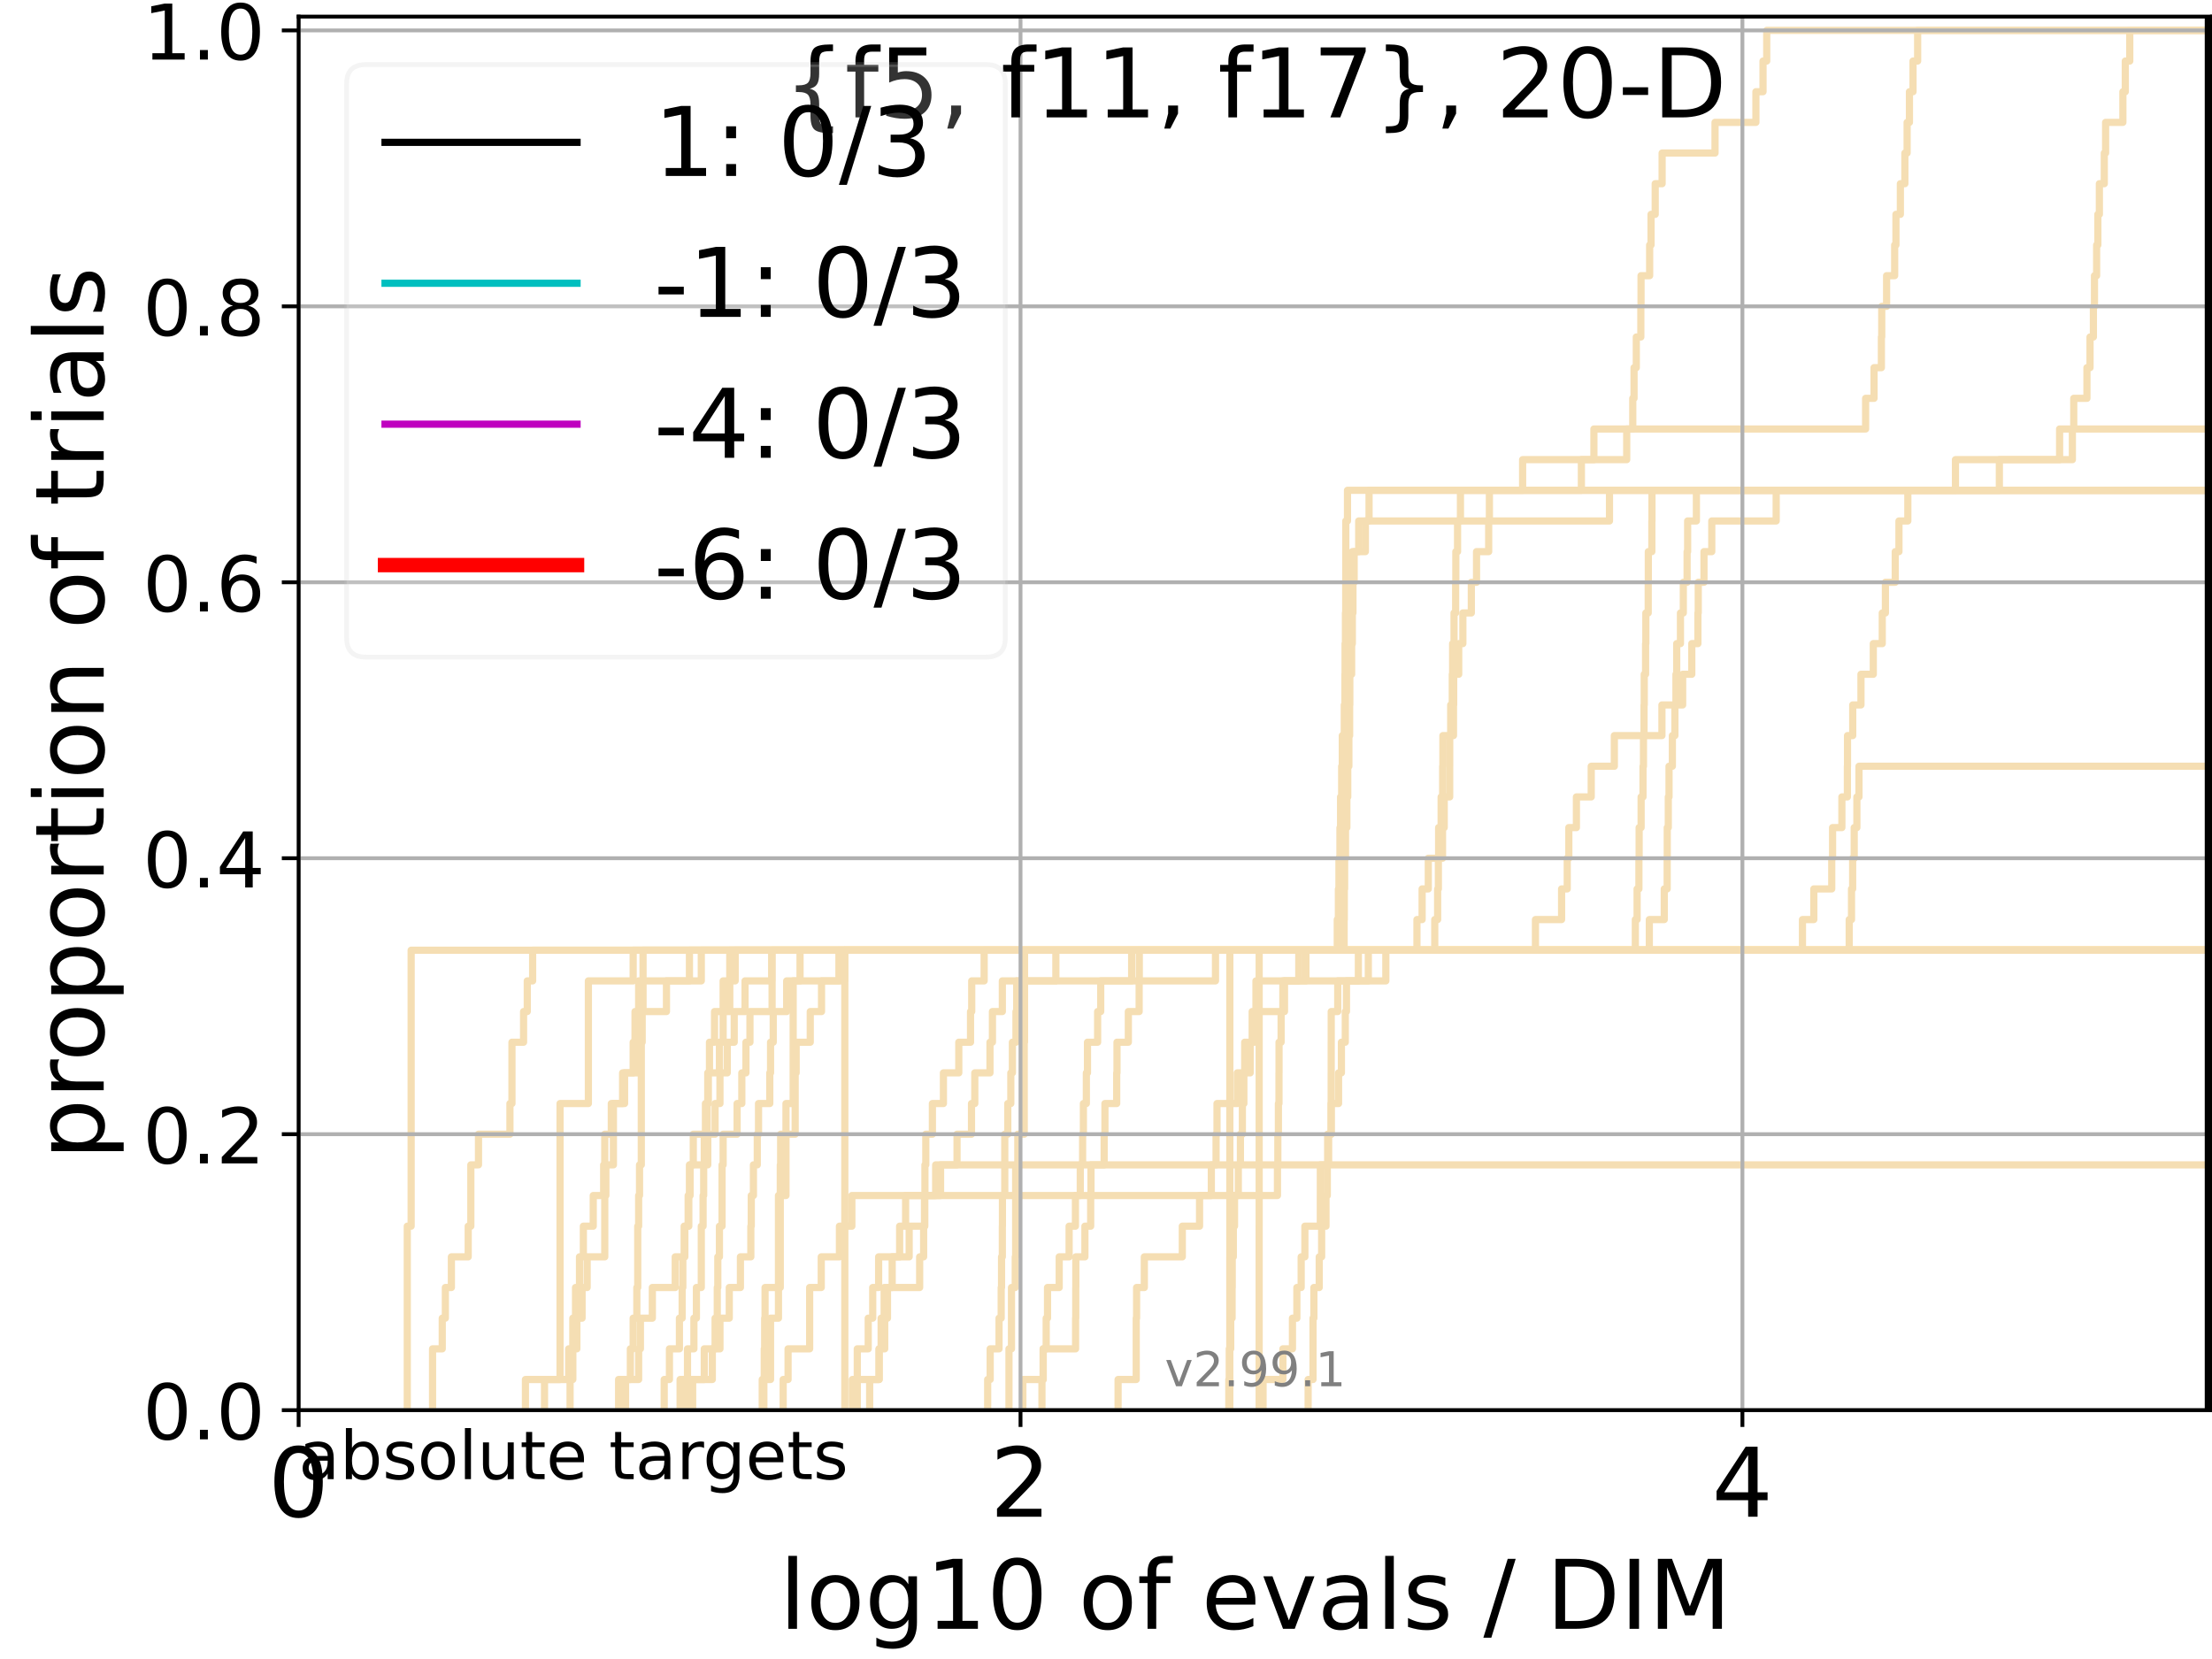 <?xml version="1.0" encoding="utf-8" standalone="no"?>
<!DOCTYPE svg PUBLIC "-//W3C//DTD SVG 1.1//EN"
  "http://www.w3.org/Graphics/SVG/1.1/DTD/svg11.dtd">
<!-- Created with matplotlib (https://matplotlib.org/) -->
<svg height="345.6pt" version="1.1" viewBox="0 0 460.8 345.6" width="460.8pt" xmlns="http://www.w3.org/2000/svg" xmlns:xlink="http://www.w3.org/1999/xlink">
 <defs>
  <style type="text/css">*{stroke-linecap:butt;stroke-linejoin:round;}</style>
 </defs>
 <g id="figure_1">
  <g id="patch_1">
   <path d="M 0 345.6 
L 460.8 345.6 
L 460.8 0 
L 0 0 
z
" style="fill:#ffffff;"/>
  </g>
  <g id="axes_1">
   <g id="patch_2">
    <path d="M 62.208 293.76 
L 460.8 293.76 
L 460.8 3.456 
L 62.208 3.456 
z
" style="fill:#ffffff;"/>
   </g>
   <g id="line2d_1">
    <path clip-path="url(#pbd476c2fe4)" d="M 158.787 293.76 
L 158.787 287.373 
L 160.521 287.373 
L 160.521 280.985 
L 160.521 280.985 
L 160.521 274.598 
L 162.168 274.598 
L 162.168 268.211 
L 162.168 268.211 
L 162.168 261.823 
L 162.168 261.823 
L 162.168 255.436 
L 162.168 255.436 
L 162.168 249.049 
L 163.736 249.049 
L 163.736 242.661 
L 163.736 242.661 
L 163.736 236.274 
L 163.736 236.274 
L 163.736 229.887 
L 165.232 229.887 
L 165.232 223.499 
L 165.232 223.499 
L 165.232 217.112 
L 165.232 217.112 
L 165.232 210.725 
L 165.232 210.725 
L 165.232 204.337 
L 166.662 204.337 
L 166.662 197.95 
L 166.662 197.95 
L 166.662 197.95 
L 460.8 197.95 
" style="fill:none;stroke:#f5deb3;stroke-linecap:square;stroke-width:1.5;"/>
   </g>
   <g id="line2d_2">
    <path clip-path="url(#pbd476c2fe4)" d="M 262.305 293.76 
L 262.305 274.598 
L 262.305 274.598 
L 262.305 255.436 
L 262.309 255.436 
L 262.309 236.274 
L 262.309 236.274 
L 262.309 217.112 
L 262.309 217.112 
L 262.309 197.95 
L 262.309 197.95 
L 262.309 197.95 
L 460.8 197.95 
" style="fill:none;stroke:#f5deb3;stroke-linecap:square;stroke-width:1.5;"/>
   </g>
   <g id="line2d_3">
    <path clip-path="url(#pbd476c2fe4)" d="M 142.943 293.76 
L 142.943 287.373 
L 143.218 287.373 
L 143.218 280.985 
L 144.556 280.985 
L 144.556 274.598 
L 145.076 274.598 
L 145.076 268.211 
L 146.093 268.211 
L 146.093 261.823 
L 146.093 261.823 
L 146.093 255.436 
L 146.466 255.436 
L 146.466 249.049 
L 146.59 249.049 
L 146.59 242.661 
L 146.713 242.661 
L 146.713 236.274 
L 147.321 236.274 
L 147.321 229.887 
L 147.441 229.887 
L 147.441 223.499 
L 147.799 223.499 
L 147.799 217.112 
L 148.851 217.112 
L 148.851 210.725 
L 150.641 210.725 
L 150.641 204.337 
L 152.026 204.337 
L 152.026 197.95 
L 152.026 197.95 
L 152.026 197.95 
L 460.8 197.95 
" style="fill:none;stroke:#f5deb3;stroke-linecap:square;stroke-width:1.5;"/>
   </g>
   <g id="line2d_4">
    <path clip-path="url(#pbd476c2fe4)" d="M 118.756 293.76 
L 118.756 287.373 
L 119.329 287.373 
L 119.329 280.985 
L 120.17 280.985 
L 120.17 274.598 
L 121.259 274.598 
L 121.259 268.211 
L 122.312 268.211 
L 122.312 261.823 
L 125.985 261.823 
L 125.985 255.436 
L 125.985 255.436 
L 125.985 249.049 
L 126.216 249.049 
L 126.216 242.661 
L 127.787 242.661 
L 127.787 236.274 
L 127.787 236.274 
L 127.787 229.887 
L 129.702 229.887 
L 129.702 223.499 
L 131.9 223.499 
L 131.9 217.112 
L 132.284 217.112 
L 132.284 210.725 
L 133.04 210.725 
L 133.04 204.337 
L 146.093 204.337 
L 146.093 197.95 
L 298.886 197.95 
L 298.886 191.563 
L 299.487 191.563 
L 299.487 185.175 
L 299.641 185.175 
L 299.641 178.788 
L 300.505 178.788 
L 300.505 172.401 
L 300.858 172.401 
L 300.858 166.013 
L 301.998 166.013 
L 301.998 159.626 
L 302.004 159.626 
L 302.004 153.239 
L 302.206 153.239 
L 302.206 146.851 
L 302.535 146.851 
L 302.535 140.464 
L 302.607 140.464 
L 302.607 134.077 
L 302.903 134.077 
L 302.903 127.69 
L 303.239 127.69 
L 303.239 121.302 
L 303.276 121.302 
L 303.276 114.915 
L 303.636 114.915 
L 303.636 108.528 
L 304.238 108.528 
L 304.238 102.14 
L 304.238 102.14 
L 304.238 102.14 
L 460.8 102.14 
" style="fill:none;stroke:#f5deb3;stroke-linecap:square;stroke-width:1.5;"/>
   </g>
   <g id="line2d_5">
    <path clip-path="url(#pbd476c2fe4)" d="M 255.985 293.76 
L 255.985 287.373 
L 256.084 287.373 
L 256.084 280.985 
L 256.38 280.985 
L 256.38 274.598 
L 256.669 274.598 
L 256.669 268.211 
L 256.695 268.211 
L 256.695 261.823 
L 256.926 261.823 
L 256.926 255.436 
L 257.173 255.436 
L 257.173 249.049 
L 257.96 249.049 
L 257.96 242.661 
L 258.401 242.661 
L 258.401 236.274 
L 258.808 236.274 
L 258.808 229.887 
L 259.12 229.887 
L 259.12 223.499 
L 260.432 223.499 
L 260.432 217.112 
L 260.852 217.112 
L 260.852 210.725 
L 261.64 210.725 
L 261.64 204.337 
L 272.05 204.337 
L 272.05 197.95 
L 272.05 197.95 
L 272.05 197.95 
L 460.8 197.95 
" style="fill:none;stroke:#f5deb3;stroke-linecap:square;stroke-width:1.5;"/>
   </g>
   <g id="line2d_6"/>
   <g id="line2d_7">
    <path clip-path="url(#pbd476c2fe4)" d="M 141.679 293.76 
L 141.679 287.373 
L 148.388 287.373 
L 148.388 280.985 
L 148.966 280.985 
L 148.966 274.598 
L 149.421 274.598 
L 149.421 268.211 
L 149.534 268.211 
L 149.534 261.823 
L 149.87 261.823 
L 149.87 255.436 
L 150.422 255.436 
L 150.422 249.049 
L 150.422 249.049 
L 150.422 242.661 
L 150.641 242.661 
L 150.641 236.274 
L 153.555 236.274 
L 153.555 229.887 
L 154.535 229.887 
L 154.535 223.499 
L 155.394 223.499 
L 155.394 217.112 
L 156.23 217.112 
L 156.23 210.725 
L 160.841 210.725 
L 160.841 204.337 
L 160.841 204.337 
L 160.841 197.95 
L 280.006 197.95 
L 280.006 191.563 
L 280.043 191.563 
L 280.043 185.175 
L 280.109 185.175 
L 280.109 178.788 
L 280.291 178.788 
L 280.291 172.401 
L 280.579 172.401 
L 280.579 166.013 
L 280.762 166.013 
L 280.762 159.626 
L 280.998 159.626 
L 280.998 153.239 
L 281.156 153.239 
L 281.156 146.851 
L 281.192 146.851 
L 281.192 140.464 
L 281.573 140.464 
L 281.573 134.077 
L 281.605 134.077 
L 281.605 127.69 
L 281.648 127.69 
L 281.648 121.302 
L 281.711 121.302 
L 281.711 114.915 
L 283.043 114.915 
L 283.043 108.528 
L 335.285 108.528 
L 335.285 102.14 
L 335.285 102.14 
L 335.285 102.14 
L 460.8 102.14 
" style="fill:none;stroke:#f5deb3;stroke-linecap:square;stroke-width:1.5;"/>
   </g>
   <g id="line2d_8">
    <path clip-path="url(#pbd476c2fe4)" d="M 272.509 293.76 
L 272.509 287.373 
L 273.525 287.373 
L 273.525 280.985 
L 273.528 280.985 
L 273.528 274.598 
L 273.707 274.598 
L 273.707 268.211 
L 274.821 268.211 
L 274.821 261.823 
L 275.322 261.823 
L 275.322 255.436 
L 276.23 255.436 
L 276.23 249.049 
L 276.503 249.049 
L 276.503 242.661 
L 276.779 242.661 
L 276.779 236.274 
L 277.308 236.274 
L 277.308 229.887 
L 278.846 229.887 
L 278.846 223.499 
L 279.44 223.499 
L 279.44 217.112 
L 280.249 217.112 
L 280.249 210.725 
L 280.493 210.725 
L 280.493 204.337 
L 282.973 204.337 
L 282.973 197.95 
L 282.973 197.95 
L 282.973 197.95 
L 460.8 197.95 
" style="fill:none;stroke:#f5deb3;stroke-linecap:square;stroke-width:1.5;"/>
   </g>
   <g id="line2d_9">
    <path clip-path="url(#pbd476c2fe4)" d="M 138.365 293.76 
L 138.365 287.373 
L 139.457 287.373 
L 139.457 280.985 
L 141.535 280.985 
L 141.535 274.598 
L 142.106 274.598 
L 142.106 268.211 
L 142.247 268.211 
L 142.247 261.823 
L 142.666 261.823 
L 142.666 255.436 
L 143.49 255.436 
L 143.49 249.049 
L 143.625 249.049 
L 143.625 242.661 
L 144.425 242.661 
L 144.425 236.274 
L 146.957 236.274 
L 146.957 229.887 
L 147.561 229.887 
L 147.561 223.499 
L 149.87 223.499 
L 149.87 217.112 
L 150.641 217.112 
L 150.641 210.725 
L 152.026 210.725 
L 152.026 204.337 
L 153.154 204.337 
L 153.154 197.95 
L 278.577 197.95 
L 278.577 191.563 
L 278.857 191.563 
L 278.857 185.175 
L 279.004 185.175 
L 279.004 178.788 
L 279.154 178.788 
L 279.154 172.401 
L 279.448 172.401 
L 279.448 166.013 
L 279.62 166.013 
L 279.62 159.626 
L 279.927 159.626 
L 279.927 153.239 
L 280.041 153.239 
L 280.041 146.851 
L 280.173 146.851 
L 280.173 140.464 
L 280.2 140.464 
L 280.2 134.077 
L 280.28 134.077 
L 280.28 127.69 
L 280.338 127.69 
L 280.338 121.302 
L 280.346 121.302 
L 280.346 114.915 
L 280.352 114.915 
L 280.352 108.528 
L 280.707 108.528 
L 280.707 102.14 
L 317.189 102.14 
L 317.189 95.753 
L 338.874 95.753 
L 338.874 89.366 
L 340.134 89.366 
L 340.134 82.978 
L 340.402 82.978 
L 340.402 76.591 
L 340.873 76.591 
L 340.873 70.204 
L 341.817 70.204 
L 341.817 63.816 
L 341.857 63.816 
L 341.857 57.429 
L 343.652 57.429 
L 343.652 51.042 
L 343.944 51.042 
L 343.944 44.654 
L 344.811 44.654 
L 344.811 38.267 
L 346.251 38.267 
L 346.251 31.88 
L 357.272 31.88 
L 357.272 25.492 
L 365.787 25.492 
L 365.787 19.105 
L 367.269 19.105 
L 367.269 12.718 
L 368.041 12.718 
L 368.041 6.33 
L 368.041 6.33 
L 368.041 6.33 
L 460.8 6.33 
" style="fill:none;stroke:#f5deb3;stroke-linecap:square;stroke-width:1.5;"/>
   </g>
   <g id="line2d_10">
    <path clip-path="url(#pbd476c2fe4)" d="M 163.148 293.76 
L 163.148 287.373 
L 164.17 287.373 
L 164.17 280.985 
L 168.666 280.985 
L 168.666 274.598 
L 168.666 274.598 
L 168.666 268.211 
L 171.081 268.211 
L 171.081 261.823 
L 174.869 261.823 
L 174.869 255.436 
L 177.459 255.436 
L 177.459 249.049 
L 266.118 249.049 
L 266.118 242.661 
L 266.197 242.661 
L 266.197 236.274 
L 266.314 236.274 
L 266.314 229.887 
L 266.436 229.887 
L 266.436 223.499 
L 266.446 223.499 
L 266.446 217.112 
L 266.879 217.112 
L 266.879 210.725 
L 267.242 210.725 
L 267.242 204.337 
L 288.696 204.337 
L 288.696 197.95 
L 288.696 197.95 
L 288.696 197.95 
L 460.8 197.95 
" style="fill:none;stroke:#f5deb3;stroke-linecap:square;stroke-width:1.5;"/>
   </g>
   <g id="line2d_11">
    <path clip-path="url(#pbd476c2fe4)" d="M 113.432 293.76 
L 113.432 287.373 
L 118.466 287.373 
L 118.466 280.985 
L 119.329 280.985 
L 119.329 274.598 
L 119.892 274.598 
L 119.892 268.211 
L 120.719 268.211 
L 120.719 261.823 
L 121.525 261.823 
L 121.525 255.436 
L 123.583 255.436 
L 123.583 249.049 
L 125.753 249.049 
L 125.753 242.661 
L 125.985 242.661 
L 125.985 236.274 
L 127.346 236.274 
L 127.346 229.887 
L 130.113 229.887 
L 130.113 223.499 
L 133.04 223.499 
L 133.04 217.112 
L 133.226 217.112 
L 133.226 210.725 
L 138.837 210.725 
L 138.837 204.337 
L 143.625 204.337 
L 143.625 197.95 
L 461.8 197.95 
" style="fill:none;stroke:#f5deb3;stroke-linecap:square;stroke-width:1.5;"/>
   </g>
   <g id="line2d_12">
    <path clip-path="url(#pbd476c2fe4)" d="M 109.458 293.76 
L 109.458 287.373 
L 116.668 287.373 
L 116.668 280.985 
L 116.668 280.985 
L 116.668 274.598 
L 116.668 274.598 
L 116.668 268.211 
L 116.668 268.211 
L 116.668 261.823 
L 116.668 261.823 
L 116.668 255.436 
L 116.668 255.436 
L 116.668 249.049 
L 116.668 249.049 
L 116.668 242.661 
L 116.668 242.661 
L 116.668 236.274 
L 116.668 236.274 
L 116.668 229.887 
L 122.57 229.887 
L 122.57 223.499 
L 122.57 223.499 
L 122.57 217.112 
L 122.57 217.112 
L 122.57 210.725 
L 122.57 210.725 
L 122.57 204.337 
L 131.9 204.337 
L 131.9 197.95 
L 131.9 197.95 
L 131.9 197.95 
L 460.8 197.95 
" style="fill:none;stroke:#f5deb3;stroke-linecap:square;stroke-width:1.5;"/>
   </g>
   <g id="line2d_13">
    <path clip-path="url(#pbd476c2fe4)" d="M 210.187 293.76 
L 210.187 287.373 
L 210.187 287.373 
L 210.187 280.985 
L 210.71 280.985 
L 210.71 274.598 
L 210.71 274.598 
L 210.71 268.211 
L 211.496 268.211 
L 211.496 261.823 
L 211.581 261.823 
L 211.581 255.436 
L 211.581 255.436 
L 211.581 249.049 
L 211.581 249.049 
L 211.581 242.661 
L 212.032 242.661 
L 212.032 236.274 
L 213.367 236.274 
L 213.367 229.887 
L 213.367 229.887 
L 213.367 223.499 
L 213.367 223.499 
L 213.367 217.112 
L 213.43 217.112 
L 213.43 210.725 
L 213.43 210.725 
L 213.43 204.337 
L 213.43 204.337 
L 213.43 197.95 
L 213.43 197.95 
L 213.43 197.95 
L 460.8 197.95 
" style="fill:none;stroke:#f5deb3;stroke-linecap:square;stroke-width:1.5;"/>
   </g>
   <g id="line2d_14">
    <path clip-path="url(#pbd476c2fe4)" d="M 130.317 293.76 
L 130.317 287.373 
L 131.315 287.373 
L 131.315 280.985 
L 131.9 280.985 
L 131.9 274.598 
L 132.664 274.598 
L 132.664 268.211 
L 132.852 268.211 
L 132.852 261.823 
L 132.852 261.823 
L 132.852 255.436 
L 133.04 255.436 
L 133.04 249.049 
L 133.226 249.049 
L 133.226 242.661 
L 133.595 242.661 
L 133.595 236.274 
L 133.595 236.274 
L 133.595 229.887 
L 133.595 229.887 
L 133.595 223.499 
L 133.595 223.499 
L 133.595 217.112 
L 133.778 217.112 
L 133.778 210.725 
L 133.959 210.725 
L 133.959 204.337 
L 133.959 204.337 
L 133.959 197.95 
L 133.959 197.95 
L 133.959 197.95 
L 460.8 197.95 
" style="fill:none;stroke:#f5deb3;stroke-linecap:square;stroke-width:1.5;"/>
   </g>
   <g id="line2d_15"/>
   <g id="line2d_16">
    <path clip-path="url(#pbd476c2fe4)" d="M 217.057 293.76 
L 217.057 287.373 
L 217.326 287.373 
L 217.326 280.985 
L 217.942 280.985 
L 217.942 274.598 
L 218.218 274.598 
L 218.218 268.211 
L 220.653 268.211 
L 220.653 261.823 
L 222.717 261.823 
L 222.717 255.436 
L 224.032 255.436 
L 224.032 249.049 
L 225.04 249.049 
L 225.04 242.661 
L 225.527 242.661 
L 225.527 236.274 
L 225.691 236.274 
L 225.691 229.887 
L 226.308 229.887 
L 226.308 223.499 
L 226.543 223.499 
L 226.543 217.112 
L 228.657 217.112 
L 228.657 210.725 
L 229.3 210.725 
L 229.3 204.337 
L 235.746 204.337 
L 235.746 197.95 
L 461.8 197.95 
" style="fill:none;stroke:#f5deb3;stroke-linecap:square;stroke-width:1.5;"/>
   </g>
   <g id="line2d_17">
    <path clip-path="url(#pbd476c2fe4)" d="M 232.919 293.76 
L 232.919 287.373 
L 236.696 287.373 
L 236.696 280.985 
L 236.696 280.985 
L 236.696 274.598 
L 236.774 274.598 
L 236.774 268.211 
L 238.384 268.211 
L 238.384 261.823 
L 246.296 261.823 
L 246.296 255.436 
L 249.89 255.436 
L 249.89 249.049 
L 252.343 249.049 
L 252.343 242.661 
L 253.329 242.661 
L 253.329 236.274 
L 253.525 236.274 
L 253.525 229.887 
L 257.752 229.887 
L 257.752 223.499 
L 259.296 223.499 
L 259.296 217.112 
L 261.34 217.112 
L 261.34 210.725 
L 267.584 210.725 
L 267.584 204.337 
L 270.562 204.337 
L 270.562 197.95 
L 375.484 197.95 
L 375.484 191.563 
L 377.852 191.563 
L 377.852 185.175 
L 381.586 185.175 
L 381.586 178.788 
L 381.759 178.788 
L 381.759 172.401 
L 383.698 172.401 
L 383.698 166.013 
L 384.844 166.013 
L 384.844 159.626 
L 384.872 159.626 
L 384.872 153.239 
L 385.957 153.239 
L 385.957 146.851 
L 387.674 146.851 
L 387.674 140.464 
L 390.243 140.464 
L 390.243 134.077 
L 392.109 134.077 
L 392.109 127.69 
L 392.766 127.69 
L 392.766 121.302 
L 394.813 121.302 
L 394.813 114.915 
L 395.588 114.915 
L 395.588 108.528 
L 397.436 108.528 
L 397.436 102.14 
L 397.436 102.14 
L 397.436 102.14 
L 460.8 102.14 
" style="fill:none;stroke:#f5deb3;stroke-linecap:square;stroke-width:1.5;"/>
   </g>
   <g id="line2d_18">
    <path clip-path="url(#pbd476c2fe4)" d="M 90.109 293.76 
L 90.109 287.373 
L 90.109 287.373 
L 90.109 280.985 
L 92.13 280.985 
L 92.13 274.598 
L 92.777 274.598 
L 92.777 268.211 
L 94.033 268.211 
L 94.033 261.823 
L 97.535 261.823 
L 97.535 255.436 
L 98.084 255.436 
L 98.084 249.049 
L 98.084 249.049 
L 98.084 242.661 
L 99.677 242.661 
L 99.677 236.274 
L 106.23 236.274 
L 106.23 229.887 
L 106.651 229.887 
L 106.651 223.499 
L 106.651 223.499 
L 106.651 217.112 
L 109.071 217.112 
L 109.071 210.725 
L 109.84 210.725 
L 109.84 204.337 
L 110.96 204.337 
L 110.96 197.95 
L 340.67 197.95 
L 340.67 191.563 
L 341.038 191.563 
L 341.038 185.175 
L 341.416 185.175 
L 341.416 178.788 
L 341.462 178.788 
L 341.462 172.401 
L 341.876 172.401 
L 341.876 166.013 
L 342.267 166.013 
L 342.267 159.626 
L 342.367 159.626 
L 342.367 153.239 
L 342.483 153.239 
L 342.483 146.851 
L 342.525 146.851 
L 342.525 140.464 
L 342.806 140.464 
L 342.806 134.077 
L 342.86 134.077 
L 342.86 127.69 
L 343.353 127.69 
L 343.353 121.302 
L 343.375 121.302 
L 343.375 114.915 
L 344.111 114.915 
L 344.111 108.528 
L 344.136 108.528 
L 344.136 102.14 
L 344.136 102.14 
L 344.136 102.14 
L 460.8 102.14 
" style="fill:none;stroke:#f5deb3;stroke-linecap:square;stroke-width:1.5;"/>
   </g>
   <g id="line2d_19">
    <path clip-path="url(#pbd476c2fe4)" d="M 263.118 293.76 
L 263.118 287.373 
L 267.249 287.373 
L 267.249 280.985 
L 269.241 280.985 
L 269.241 274.598 
L 270.162 274.598 
L 270.162 268.211 
L 271.059 268.211 
L 271.059 261.823 
L 271.83 261.823 
L 271.83 255.436 
L 275.048 255.436 
L 275.048 249.049 
L 275.053 249.049 
L 275.053 242.661 
L 276.577 242.661 
L 276.577 236.274 
L 277.294 236.274 
L 277.294 229.887 
L 277.31 229.887 
L 277.31 223.499 
L 277.314 223.499 
L 277.314 217.112 
L 277.319 217.112 
L 277.319 210.725 
L 278.676 210.725 
L 278.676 204.337 
L 285.047 204.337 
L 285.047 197.95 
L 285.047 197.95 
L 285.047 197.95 
L 460.8 197.95 
" style="fill:none;stroke:#f5deb3;stroke-linecap:square;stroke-width:1.5;"/>
   </g>
   <g id="line2d_20">
    <path clip-path="url(#pbd476c2fe4)" d="M 128.865 293.76 
L 128.865 287.373 
L 133.04 287.373 
L 133.04 280.985 
L 133.411 280.985 
L 133.411 274.598 
L 135.896 274.598 
L 135.896 268.211 
L 140.661 268.211 
L 140.661 261.823 
L 142.527 261.823 
L 142.527 255.436 
L 143.354 255.436 
L 143.354 249.049 
L 143.76 249.049 
L 143.76 242.661 
L 147.441 242.661 
L 147.441 236.274 
L 148.966 236.274 
L 148.966 229.887 
L 149.981 229.887 
L 149.981 223.499 
L 151.5 223.499 
L 151.5 217.112 
L 152.952 217.112 
L 152.952 210.725 
L 155.205 210.725 
L 155.205 204.337 
L 160.762 204.337 
L 160.762 197.95 
L 160.762 197.95 
L 160.762 197.95 
L 460.8 197.95 
" style="fill:none;stroke:#f5deb3;stroke-linecap:square;stroke-width:1.5;"/>
   </g>
   <g id="line2d_21">
    <path clip-path="url(#pbd476c2fe4)" d="M 256.192 293.76 
L 256.192 287.373 
L 256.192 287.373 
L 256.192 280.985 
L 256.192 280.985 
L 256.192 274.598 
L 256.192 274.598 
L 256.192 268.211 
L 256.192 268.211 
L 256.192 261.823 
L 256.196 261.823 
L 256.196 255.436 
L 256.196 255.436 
L 256.196 249.049 
L 256.196 249.049 
L 256.196 242.661 
L 256.196 242.661 
L 256.196 236.274 
L 256.196 236.274 
L 256.196 229.887 
L 256.196 229.887 
L 256.196 223.499 
L 256.196 223.499 
L 256.196 217.112 
L 256.196 217.112 
L 256.196 210.725 
L 256.196 210.725 
L 256.196 204.337 
L 256.196 204.337 
L 256.196 197.95 
L 256.196 197.95 
L 256.196 197.95 
L 460.8 197.95 
" style="fill:none;stroke:#f5deb3;stroke-linecap:square;stroke-width:1.5;"/>
   </g>
   <g id="line2d_22">
    <path clip-path="url(#pbd476c2fe4)" d="M 144.293 293.76 
L 144.293 287.373 
L 146.713 287.373 
L 146.713 280.985 
L 149.981 280.985 
L 149.981 274.598 
L 151.922 274.598 
L 151.922 268.211 
L 154.244 268.211 
L 154.244 261.823 
L 156.413 261.823 
L 156.413 255.436 
L 156.504 255.436 
L 156.504 249.049 
L 156.955 249.049 
L 156.955 242.661 
L 157.753 242.661 
L 157.753 236.274 
L 158.015 236.274 
L 158.015 229.887 
L 160.36 229.887 
L 160.36 223.499 
L 160.521 223.499 
L 160.521 217.112 
L 161.08 217.112 
L 161.08 210.725 
L 163.881 210.725 
L 163.881 204.337 
L 174.765 204.337 
L 174.765 197.95 
L 174.765 197.95 
L 174.765 197.95 
L 460.8 197.95 
" style="fill:none;stroke:#f5deb3;stroke-linecap:square;stroke-width:1.5;"/>
   </g>
   <g id="line2d_23">
    <path clip-path="url(#pbd476c2fe4)" d="M 177.555 293.76 
L 177.555 287.373 
L 183.116 287.373 
L 183.116 280.985 
L 184.302 280.985 
L 184.302 274.598 
L 184.88 274.598 
L 184.88 268.211 
L 185.857 268.211 
L 185.857 261.823 
L 187.411 261.823 
L 187.411 255.436 
L 188.658 255.436 
L 188.658 249.049 
L 195.938 249.049 
L 195.938 242.661 
L 195.938 242.661 
L 195.938 242.661 
L 460.8 242.661 
" style="fill:none;stroke:#f5deb3;stroke-linecap:square;stroke-width:1.5;"/>
   </g>
   <g id="line2d_24">
    <path clip-path="url(#pbd476c2fe4)" d="M 213.078 293.76 
L 213.078 287.373 
L 217.298 287.373 
L 217.298 280.985 
L 224.066 280.985 
L 224.066 274.598 
L 224.1 274.598 
L 224.1 268.211 
L 224.112 268.211 
L 224.112 261.823 
L 226.007 261.823 
L 226.007 255.436 
L 227.208 255.436 
L 227.208 249.049 
L 227.27 249.049 
L 227.27 242.661 
L 230.016 242.661 
L 230.016 236.274 
L 230.178 236.274 
L 230.178 229.887 
L 232.628 229.887 
L 232.628 223.499 
L 232.69 223.499 
L 232.69 217.112 
L 235.055 217.112 
L 235.055 210.725 
L 237.307 210.725 
L 237.307 204.337 
L 237.337 204.337 
L 237.337 197.95 
L 295.177 197.95 
L 295.177 191.563 
L 296.255 191.563 
L 296.255 185.175 
L 297.541 185.175 
L 297.541 178.788 
L 299.692 178.788 
L 299.692 172.401 
L 300.213 172.401 
L 300.213 166.013 
L 300.534 166.013 
L 300.534 159.626 
L 300.584 159.626 
L 300.584 153.239 
L 302.788 153.239 
L 302.788 146.851 
L 302.83 146.851 
L 302.83 140.464 
L 303.877 140.464 
L 303.877 134.077 
L 304.741 134.077 
L 304.741 127.69 
L 306.505 127.69 
L 306.505 121.302 
L 307.59 121.302 
L 307.59 114.915 
L 310.12 114.915 
L 310.12 108.528 
L 310.27 108.528 
L 310.27 102.14 
L 329.432 102.14 
L 329.432 95.753 
L 332.041 95.753 
L 332.041 89.366 
L 388.645 89.366 
L 388.645 82.978 
L 390.399 82.978 
L 390.399 76.591 
L 391.928 76.591 
L 391.928 70.204 
L 392.001 70.204 
L 392.001 63.816 
L 393.012 63.816 
L 393.012 57.429 
L 394.693 57.429 
L 394.693 51.042 
L 394.96 51.042 
L 394.96 44.654 
L 395.882 44.654 
L 395.882 38.267 
L 396.821 38.267 
L 396.821 31.88 
L 397.287 31.88 
L 397.287 25.492 
L 397.773 25.492 
L 397.773 19.105 
L 398.516 19.105 
L 398.516 12.718 
L 399.48 12.718 
L 399.48 6.33 
L 399.48 6.33 
L 399.48 6.33 
L 460.8 6.33 
" style="fill:none;stroke:#f5deb3;stroke-linecap:square;stroke-width:1.5;"/>
   </g>
   <g id="line2d_25">
    <path clip-path="url(#pbd476c2fe4)" d="M 181.167 293.76 
L 181.167 287.373 
L 183.156 287.373 
L 183.156 280.985 
L 183.556 280.985 
L 183.556 274.598 
L 184.186 274.598 
L 184.186 268.211 
L 191.581 268.211 
L 191.581 261.823 
L 192.41 261.823 
L 192.41 255.436 
L 192.591 255.436 
L 192.591 249.049 
L 194.916 249.049 
L 194.916 242.661 
L 199.368 242.661 
L 199.368 236.274 
L 202.382 236.274 
L 202.382 229.887 
L 203.067 229.887 
L 203.067 223.499 
L 206.231 223.499 
L 206.231 217.112 
L 206.743 217.112 
L 206.743 210.725 
L 208.805 210.725 
L 208.805 204.337 
L 253.207 204.337 
L 253.207 197.95 
L 385.224 197.95 
L 385.224 191.563 
L 385.705 191.563 
L 385.705 185.175 
L 385.943 185.175 
L 385.943 178.788 
L 386.267 178.788 
L 386.267 172.401 
L 386.825 172.401 
L 386.825 166.013 
L 387.259 166.013 
L 387.259 159.626 
L 387.259 159.626 
L 387.259 159.626 
L 460.8 159.626 
" style="fill:none;stroke:#f5deb3;stroke-linecap:square;stroke-width:1.5;"/>
   </g>
   <g id="line2d_26">
    <path clip-path="url(#pbd476c2fe4)" d="M 205.751 293.76 
L 205.751 287.373 
L 206.271 287.373 
L 206.271 280.985 
L 208.119 280.985 
L 208.119 274.598 
L 208.566 274.598 
L 208.566 268.211 
L 208.64 268.211 
L 208.64 261.823 
L 208.805 261.823 
L 208.805 255.436 
L 208.823 255.436 
L 208.823 249.049 
L 209.314 249.049 
L 209.314 242.661 
L 209.314 242.661 
L 209.314 236.274 
L 209.94 236.274 
L 209.94 229.887 
L 210.572 229.887 
L 210.572 223.499 
L 210.9 223.499 
L 210.9 217.112 
L 211.648 217.112 
L 211.648 210.725 
L 211.799 210.725 
L 211.799 204.337 
L 219.957 204.337 
L 219.957 197.95 
L 319.864 197.95 
L 319.864 191.563 
L 325.308 191.563 
L 325.308 185.175 
L 326.484 185.175 
L 326.484 178.788 
L 326.816 178.788 
L 326.816 172.401 
L 328.397 172.401 
L 328.397 166.013 
L 331.481 166.013 
L 331.481 159.626 
L 336.298 159.626 
L 336.298 153.239 
L 346.213 153.239 
L 346.213 146.851 
L 350.528 146.851 
L 350.528 140.464 
L 352.432 140.464 
L 352.432 134.077 
L 353.704 134.077 
L 353.704 127.69 
L 353.774 127.69 
L 353.774 121.302 
L 354.97 121.302 
L 354.97 114.915 
L 356.595 114.915 
L 356.595 108.528 
L 370.012 108.528 
L 370.012 102.14 
L 416.504 102.14 
L 416.504 95.753 
L 429.052 95.753 
L 429.052 89.366 
L 429.052 89.366 
L 429.052 89.366 
L 460.8 89.366 
" style="fill:none;stroke:#f5deb3;stroke-linecap:square;stroke-width:1.5;"/>
   </g>
   <g id="line2d_27">
    <path clip-path="url(#pbd476c2fe4)" d="M 178.588 293.76 
L 178.588 287.373 
L 178.588 287.373 
L 178.588 280.985 
L 180.866 280.985 
L 180.866 274.598 
L 181.802 274.598 
L 181.802 268.211 
L 183.036 268.211 
L 183.036 261.823 
L 189.397 261.823 
L 189.397 255.436 
L 192.651 255.436 
L 192.651 249.049 
L 192.681 249.049 
L 192.681 242.661 
L 192.861 242.661 
L 192.861 236.274 
L 194.236 236.274 
L 194.236 229.887 
L 196.531 229.887 
L 196.531 223.499 
L 199.733 223.499 
L 199.733 217.112 
L 202.181 217.112 
L 202.181 210.725 
L 202.427 210.725 
L 202.427 204.337 
L 205.018 204.337 
L 205.018 197.95 
L 343.584 197.95 
L 343.584 191.563 
L 346.697 191.563 
L 346.697 185.175 
L 347.304 185.175 
L 347.304 178.788 
L 347.318 178.788 
L 347.318 172.401 
L 347.536 172.401 
L 347.536 166.013 
L 347.689 166.013 
L 347.689 159.626 
L 348.385 159.626 
L 348.385 153.239 
L 348.912 153.239 
L 348.912 146.851 
L 349.133 146.851 
L 349.133 140.464 
L 349.288 140.464 
L 349.288 134.077 
L 350.069 134.077 
L 350.069 127.69 
L 350.666 127.69 
L 350.666 121.302 
L 351.453 121.302 
L 351.453 114.915 
L 351.566 114.915 
L 351.566 108.528 
L 353.392 108.528 
L 353.392 102.14 
L 353.392 102.14 
L 353.392 102.14 
L 460.8 102.14 
" style="fill:none;stroke:#f5deb3;stroke-linecap:square;stroke-width:1.5;"/>
   </g>
   <g id="line2d_28">
    <path clip-path="url(#pbd476c2fe4)" d="M 159.125 293.76 
L 159.125 287.373 
L 159.208 287.373 
L 159.208 280.985 
L 159.292 280.985 
L 159.292 274.598 
L 159.375 274.598 
L 159.375 268.211 
L 162.548 268.211 
L 162.548 261.823 
L 162.548 261.823 
L 162.548 255.436 
L 162.548 255.436 
L 162.548 249.049 
L 162.548 249.049 
L 162.548 242.661 
L 162.624 242.661 
L 162.624 236.274 
L 165.647 236.274 
L 165.647 229.887 
L 165.647 229.887 
L 165.647 223.499 
L 165.853 223.499 
L 165.853 217.112 
L 168.791 217.112 
L 168.791 210.725 
L 171.139 210.725 
L 171.139 204.337 
L 175.94 204.337 
L 175.94 197.95 
L 278.777 197.95 
L 278.777 191.563 
L 278.835 191.563 
L 278.835 185.175 
L 278.949 185.175 
L 278.949 178.788 
L 279.22 178.788 
L 279.22 172.401 
L 279.266 172.401 
L 279.266 166.013 
L 279.496 166.013 
L 279.496 159.626 
L 279.625 159.626 
L 279.625 153.239 
L 280.26 153.239 
L 280.26 146.851 
L 280.303 146.851 
L 280.303 140.464 
L 280.891 140.464 
L 280.891 134.077 
L 281.715 134.077 
L 281.715 127.69 
L 281.847 127.69 
L 281.847 121.302 
L 282.096 121.302 
L 282.096 114.915 
L 284.431 114.915 
L 284.431 108.528 
L 285.198 108.528 
L 285.198 102.14 
L 407.357 102.14 
L 407.357 95.753 
L 431.716 95.753 
L 431.716 89.366 
L 432.002 89.366 
L 432.002 82.978 
L 434.749 82.978 
L 434.749 76.591 
L 435.389 76.591 
L 435.389 70.204 
L 436.095 70.204 
L 436.095 63.816 
L 436.319 63.816 
L 436.319 57.429 
L 436.766 57.429 
L 436.766 51.042 
L 437.02 51.042 
L 437.02 44.654 
L 437.339 44.654 
L 437.339 38.267 
L 438.361 38.267 
L 438.361 31.88 
L 438.636 31.88 
L 438.636 25.492 
L 442.237 25.492 
L 442.237 19.105 
L 442.738 19.105 
L 442.738 12.718 
L 443.671 12.718 
L 443.671 6.33 
L 443.671 6.33 
L 443.671 6.33 
L 460.8 6.33 
" style="fill:none;stroke:#f5deb3;stroke-linecap:square;stroke-width:1.5;"/>
   </g>
   <g id="line2d_29">
    <path clip-path="url(#pbd476c2fe4)" d="M 84.843 293.76 
L 84.843 287.373 
L 84.843 287.373 
L 84.843 280.985 
L 84.843 280.985 
L 84.843 274.598 
L 84.843 274.598 
L 84.843 268.211 
L 84.843 268.211 
L 84.843 261.823 
L 84.843 261.823 
L 84.843 255.436 
L 85.649 255.436 
L 85.649 249.049 
L 85.649 249.049 
L 85.649 242.661 
L 85.649 242.661 
L 85.649 236.274 
L 85.649 236.274 
L 85.649 229.887 
L 85.649 229.887 
L 85.649 223.499 
L 85.649 223.499 
L 85.649 217.112 
L 85.649 217.112 
L 85.649 210.725 
L 85.649 210.725 
L 85.649 204.337 
L 85.649 204.337 
L 85.649 197.95 
L 85.649 197.95 
L 85.649 197.95 
L 460.8 197.95 
" style="fill:none;stroke:#f5deb3;stroke-linecap:square;stroke-width:1.5;"/>
   </g>
   <g id="line2d_30">
    <path clip-path="url(#pbd476c2fe4)" d="M 175.99 293.76 
L 175.99 287.373 
L 175.99 287.373 
L 175.99 280.985 
L 175.99 280.985 
L 175.99 274.598 
L 175.99 274.598 
L 175.99 268.211 
L 175.99 268.211 
L 175.99 261.823 
L 175.99 261.823 
L 175.99 255.436 
L 175.99 255.436 
L 175.99 249.049 
L 175.99 249.049 
L 175.99 242.661 
L 175.99 242.661 
L 175.99 236.274 
L 175.99 236.274 
L 175.99 229.887 
L 175.99 229.887 
L 175.99 223.499 
L 175.99 223.499 
L 175.99 217.112 
L 175.99 217.112 
L 175.99 210.725 
L 175.99 210.725 
L 175.99 204.337 
L 175.99 204.337 
L 175.99 197.95 
L 175.99 197.95 
L 175.99 197.95 
L 460.8 197.95 
" style="fill:none;stroke:#f5deb3;stroke-linecap:square;stroke-width:1.5;"/>
   </g>
   <g id="matplotlib.axis_1">
    <g id="xtick_1">
     <g id="line2d_31">
      <path clip-path="url(#pbd476c2fe4)" d="M 62.208 293.76 
L 62.208 3.456 
" style="fill:none;stroke:#b0b0b0;stroke-linecap:square;stroke-width:0.8;"/>
     </g>
     <g id="line2d_32">
      <defs>
       <path d="M 0 0 
L 0 3.5 
" id="m0df2bb140c" style="stroke:#000000;stroke-width:0.8;"/>
      </defs>
      <g>
       <use style="stroke:#000000;stroke-width:0.8;" x="62.208" xlink:href="#m0df2bb140c" y="293.76"/>
      </g>
     </g>
     <g id="text_1">
      <!-- 0 -->
      <g transform="translate(55.846 315.957)scale(0.2 -0.2)">
       <defs>
        <path d="M 31.781 66.406 
Q 24.172 66.406 20.328 58.906 
Q 16.5 51.422 16.5 36.375 
Q 16.5 21.391 20.328 13.891 
Q 24.172 6.391 31.781 6.391 
Q 39.453 6.391 43.281 13.891 
Q 47.125 21.391 47.125 36.375 
Q 47.125 51.422 43.281 58.906 
Q 39.453 66.406 31.781 66.406 
z
M 31.781 74.219 
Q 44.047 74.219 50.516 64.516 
Q 56.984 54.828 56.984 36.375 
Q 56.984 17.969 50.516 8.266 
Q 44.047 -1.422 31.781 -1.422 
Q 19.531 -1.422 13.062 8.266 
Q 6.594 17.969 6.594 36.375 
Q 6.594 54.828 13.062 64.516 
Q 19.531 74.219 31.781 74.219 
z
" id="DejaVuSans-48"/>
       </defs>
       <use xlink:href="#DejaVuSans-48"/>
      </g>
     </g>
    </g>
    <g id="xtick_2">
     <g id="line2d_33">
      <path clip-path="url(#pbd476c2fe4)" d="M 212.592 293.76 
L 212.592 3.456 
" style="fill:none;stroke:#b0b0b0;stroke-linecap:square;stroke-width:0.8;"/>
     </g>
     <g id="line2d_34">
      <g>
       <use style="stroke:#000000;stroke-width:0.8;" x="212.592" xlink:href="#m0df2bb140c" y="293.76"/>
      </g>
     </g>
     <g id="text_2">
      <!-- 2 -->
      <g transform="translate(206.23 315.957)scale(0.2 -0.2)">
       <defs>
        <path d="M 19.188 8.297 
L 53.609 8.297 
L 53.609 0 
L 7.328 0 
L 7.328 8.297 
Q 12.938 14.109 22.625 23.891 
Q 32.328 33.688 34.812 36.531 
Q 39.547 41.844 41.422 45.531 
Q 43.312 49.219 43.312 52.781 
Q 43.312 58.594 39.234 62.25 
Q 35.156 65.922 28.609 65.922 
Q 23.969 65.922 18.812 64.312 
Q 13.672 62.703 7.812 59.422 
L 7.812 69.391 
Q 13.766 71.781 18.938 73 
Q 24.125 74.219 28.422 74.219 
Q 39.75 74.219 46.484 68.547 
Q 53.219 62.891 53.219 53.422 
Q 53.219 48.922 51.531 44.891 
Q 49.859 40.875 45.406 35.406 
Q 44.188 33.984 37.641 27.219 
Q 31.109 20.453 19.188 8.297 
z
" id="DejaVuSans-50"/>
       </defs>
       <use xlink:href="#DejaVuSans-50"/>
      </g>
     </g>
    </g>
    <g id="xtick_3">
     <g id="line2d_35">
      <path clip-path="url(#pbd476c2fe4)" d="M 362.976 293.76 
L 362.976 3.456 
" style="fill:none;stroke:#b0b0b0;stroke-linecap:square;stroke-width:0.8;"/>
     </g>
     <g id="line2d_36">
      <g>
       <use style="stroke:#000000;stroke-width:0.8;" x="362.976" xlink:href="#m0df2bb140c" y="293.76"/>
      </g>
     </g>
     <g id="text_3">
      <!-- 4 -->
      <g transform="translate(356.614 315.957)scale(0.2 -0.2)">
       <defs>
        <path d="M 37.797 64.312 
L 12.891 25.391 
L 37.797 25.391 
z
M 35.203 72.906 
L 47.609 72.906 
L 47.609 25.391 
L 58.016 25.391 
L 58.016 17.188 
L 47.609 17.188 
L 47.609 0 
L 37.797 0 
L 37.797 17.188 
L 4.891 17.188 
L 4.891 26.703 
z
" id="DejaVuSans-52"/>
       </defs>
       <use xlink:href="#DejaVuSans-52"/>
      </g>
     </g>
    </g>
    <g id="text_4">
     <!-- log10 of evals / DIM -->
     <g transform="translate(162.348 339.313)scale(0.2 -0.2)">
      <defs>
       <path d="M 9.422 75.984 
L 18.406 75.984 
L 18.406 0 
L 9.422 0 
z
" id="DejaVuSans-108"/>
       <path d="M 30.609 48.391 
Q 23.391 48.391 19.188 42.75 
Q 14.984 37.109 14.984 27.297 
Q 14.984 17.484 19.156 11.844 
Q 23.344 6.203 30.609 6.203 
Q 37.797 6.203 41.984 11.859 
Q 46.188 17.531 46.188 27.297 
Q 46.188 37.016 41.984 42.703 
Q 37.797 48.391 30.609 48.391 
z
M 30.609 56 
Q 42.328 56 49.016 48.375 
Q 55.719 40.766 55.719 27.297 
Q 55.719 13.875 49.016 6.219 
Q 42.328 -1.422 30.609 -1.422 
Q 18.844 -1.422 12.172 6.219 
Q 5.516 13.875 5.516 27.297 
Q 5.516 40.766 12.172 48.375 
Q 18.844 56 30.609 56 
z
" id="DejaVuSans-111"/>
       <path d="M 45.406 27.984 
Q 45.406 37.75 41.375 43.109 
Q 37.359 48.484 30.078 48.484 
Q 22.859 48.484 18.828 43.109 
Q 14.797 37.75 14.797 27.984 
Q 14.797 18.266 18.828 12.891 
Q 22.859 7.516 30.078 7.516 
Q 37.359 7.516 41.375 12.891 
Q 45.406 18.266 45.406 27.984 
z
M 54.391 6.781 
Q 54.391 -7.172 48.188 -13.984 
Q 42 -20.797 29.203 -20.797 
Q 24.469 -20.797 20.266 -20.094 
Q 16.062 -19.391 12.109 -17.922 
L 12.109 -9.188 
Q 16.062 -11.328 19.922 -12.344 
Q 23.781 -13.375 27.781 -13.375 
Q 36.625 -13.375 41.016 -8.766 
Q 45.406 -4.156 45.406 5.172 
L 45.406 9.625 
Q 42.625 4.781 38.281 2.391 
Q 33.938 0 27.875 0 
Q 17.828 0 11.672 7.656 
Q 5.516 15.328 5.516 27.984 
Q 5.516 40.672 11.672 48.328 
Q 17.828 56 27.875 56 
Q 33.938 56 38.281 53.609 
Q 42.625 51.219 45.406 46.391 
L 45.406 54.688 
L 54.391 54.688 
z
" id="DejaVuSans-103"/>
       <path d="M 12.406 8.297 
L 28.516 8.297 
L 28.516 63.922 
L 10.984 60.406 
L 10.984 69.391 
L 28.422 72.906 
L 38.281 72.906 
L 38.281 8.297 
L 54.391 8.297 
L 54.391 0 
L 12.406 0 
z
" id="DejaVuSans-49"/>
       <path id="DejaVuSans-32"/>
       <path d="M 37.109 75.984 
L 37.109 68.5 
L 28.516 68.5 
Q 23.688 68.5 21.797 66.547 
Q 19.922 64.594 19.922 59.516 
L 19.922 54.688 
L 34.719 54.688 
L 34.719 47.703 
L 19.922 47.703 
L 19.922 0 
L 10.891 0 
L 10.891 47.703 
L 2.297 47.703 
L 2.297 54.688 
L 10.891 54.688 
L 10.891 58.5 
Q 10.891 67.625 15.141 71.797 
Q 19.391 75.984 28.609 75.984 
z
" id="DejaVuSans-102"/>
       <path d="M 56.203 29.594 
L 56.203 25.203 
L 14.891 25.203 
Q 15.484 15.922 20.484 11.062 
Q 25.484 6.203 34.422 6.203 
Q 39.594 6.203 44.453 7.469 
Q 49.312 8.734 54.109 11.281 
L 54.109 2.781 
Q 49.266 0.734 44.188 -0.344 
Q 39.109 -1.422 33.891 -1.422 
Q 20.797 -1.422 13.156 6.188 
Q 5.516 13.812 5.516 26.812 
Q 5.516 40.234 12.766 48.109 
Q 20.016 56 32.328 56 
Q 43.359 56 49.781 48.891 
Q 56.203 41.797 56.203 29.594 
z
M 47.219 32.234 
Q 47.125 39.594 43.094 43.984 
Q 39.062 48.391 32.422 48.391 
Q 24.906 48.391 20.391 44.141 
Q 15.875 39.891 15.188 32.172 
z
" id="DejaVuSans-101"/>
       <path d="M 2.984 54.688 
L 12.5 54.688 
L 29.594 8.797 
L 46.688 54.688 
L 56.203 54.688 
L 35.688 0 
L 23.484 0 
z
" id="DejaVuSans-118"/>
       <path d="M 34.281 27.484 
Q 23.391 27.484 19.188 25 
Q 14.984 22.516 14.984 16.5 
Q 14.984 11.719 18.141 8.906 
Q 21.297 6.109 26.703 6.109 
Q 34.188 6.109 38.703 11.406 
Q 43.219 16.703 43.219 25.484 
L 43.219 27.484 
z
M 52.203 31.203 
L 52.203 0 
L 43.219 0 
L 43.219 8.297 
Q 40.141 3.328 35.547 0.953 
Q 30.953 -1.422 24.312 -1.422 
Q 15.922 -1.422 10.953 3.297 
Q 6 8.016 6 15.922 
Q 6 25.141 12.172 29.828 
Q 18.359 34.516 30.609 34.516 
L 43.219 34.516 
L 43.219 35.406 
Q 43.219 41.609 39.141 45 
Q 35.062 48.391 27.688 48.391 
Q 23 48.391 18.547 47.266 
Q 14.109 46.141 10.016 43.891 
L 10.016 52.203 
Q 14.938 54.109 19.578 55.047 
Q 24.219 56 28.609 56 
Q 40.484 56 46.344 49.844 
Q 52.203 43.703 52.203 31.203 
z
" id="DejaVuSans-97"/>
       <path d="M 44.281 53.078 
L 44.281 44.578 
Q 40.484 46.531 36.375 47.5 
Q 32.281 48.484 27.875 48.484 
Q 21.188 48.484 17.844 46.438 
Q 14.5 44.391 14.5 40.281 
Q 14.5 37.156 16.891 35.375 
Q 19.281 33.594 26.516 31.984 
L 29.594 31.297 
Q 39.156 29.25 43.188 25.516 
Q 47.219 21.781 47.219 15.094 
Q 47.219 7.469 41.188 3.016 
Q 35.156 -1.422 24.609 -1.422 
Q 20.219 -1.422 15.453 -0.562 
Q 10.688 0.297 5.422 2 
L 5.422 11.281 
Q 10.406 8.688 15.234 7.391 
Q 20.062 6.109 24.812 6.109 
Q 31.156 6.109 34.562 8.281 
Q 37.984 10.453 37.984 14.406 
Q 37.984 18.062 35.516 20.016 
Q 33.062 21.969 24.703 23.781 
L 21.578 24.516 
Q 13.234 26.266 9.516 29.906 
Q 5.812 33.547 5.812 39.891 
Q 5.812 47.609 11.281 51.797 
Q 16.75 56 26.812 56 
Q 31.781 56 36.172 55.266 
Q 40.578 54.547 44.281 53.078 
z
" id="DejaVuSans-115"/>
       <path d="M 25.391 72.906 
L 33.688 72.906 
L 8.297 -9.281 
L 0 -9.281 
z
" id="DejaVuSans-47"/>
       <path d="M 19.672 64.797 
L 19.672 8.109 
L 31.594 8.109 
Q 46.688 8.109 53.688 14.938 
Q 60.688 21.781 60.688 36.531 
Q 60.688 51.172 53.688 57.984 
Q 46.688 64.797 31.594 64.797 
z
M 9.812 72.906 
L 30.078 72.906 
Q 51.266 72.906 61.172 64.094 
Q 71.094 55.281 71.094 36.531 
Q 71.094 17.672 61.125 8.828 
Q 51.172 0 30.078 0 
L 9.812 0 
z
" id="DejaVuSans-68"/>
       <path d="M 9.812 72.906 
L 19.672 72.906 
L 19.672 0 
L 9.812 0 
z
" id="DejaVuSans-73"/>
       <path d="M 9.812 72.906 
L 24.516 72.906 
L 43.109 23.297 
L 61.812 72.906 
L 76.516 72.906 
L 76.516 0 
L 66.891 0 
L 66.891 64.016 
L 48.094 14.016 
L 38.188 14.016 
L 19.391 64.016 
L 19.391 0 
L 9.812 0 
z
" id="DejaVuSans-77"/>
      </defs>
      <use xlink:href="#DejaVuSans-108"/>
      <use x="27.783" xlink:href="#DejaVuSans-111"/>
      <use x="88.965" xlink:href="#DejaVuSans-103"/>
      <use x="152.441" xlink:href="#DejaVuSans-49"/>
      <use x="216.064" xlink:href="#DejaVuSans-48"/>
      <use x="279.688" xlink:href="#DejaVuSans-32"/>
      <use x="311.475" xlink:href="#DejaVuSans-111"/>
      <use x="372.656" xlink:href="#DejaVuSans-102"/>
      <use x="407.861" xlink:href="#DejaVuSans-32"/>
      <use x="439.648" xlink:href="#DejaVuSans-101"/>
      <use x="501.172" xlink:href="#DejaVuSans-118"/>
      <use x="560.352" xlink:href="#DejaVuSans-97"/>
      <use x="621.631" xlink:href="#DejaVuSans-108"/>
      <use x="649.414" xlink:href="#DejaVuSans-115"/>
      <use x="701.514" xlink:href="#DejaVuSans-32"/>
      <use x="733.301" xlink:href="#DejaVuSans-47"/>
      <use x="766.992" xlink:href="#DejaVuSans-32"/>
      <use x="798.779" xlink:href="#DejaVuSans-68"/>
      <use x="875.781" xlink:href="#DejaVuSans-73"/>
      <use x="905.273" xlink:href="#DejaVuSans-77"/>
     </g>
    </g>
   </g>
   <g id="matplotlib.axis_2">
    <g id="ytick_1">
     <g id="line2d_37">
      <path clip-path="url(#pbd476c2fe4)" d="M 62.208 293.76 
L 460.8 293.76 
" style="fill:none;stroke:#b0b0b0;stroke-linecap:square;stroke-width:0.8;"/>
     </g>
     <g id="line2d_38">
      <defs>
       <path d="M 0 0 
L -3.5 0 
" id="m0deed55f59" style="stroke:#000000;stroke-width:0.8;"/>
      </defs>
      <g>
       <use style="stroke:#000000;stroke-width:0.8;" x="62.208" xlink:href="#m0deed55f59" y="293.76"/>
      </g>
     </g>
     <g id="text_5">
      <!-- 0.0 -->
      <g transform="translate(29.763 299.839)scale(0.16 -0.16)">
       <defs>
        <path d="M 10.688 12.406 
L 21 12.406 
L 21 0 
L 10.688 0 
z
" id="DejaVuSans-46"/>
       </defs>
       <use xlink:href="#DejaVuSans-48"/>
       <use x="63.623" xlink:href="#DejaVuSans-46"/>
       <use x="95.41" xlink:href="#DejaVuSans-48"/>
      </g>
     </g>
    </g>
    <g id="ytick_2">
     <g id="line2d_39">
      <path clip-path="url(#pbd476c2fe4)" d="M 62.208 236.274 
L 460.8 236.274 
" style="fill:none;stroke:#b0b0b0;stroke-linecap:square;stroke-width:0.8;"/>
     </g>
     <g id="line2d_40">
      <g>
       <use style="stroke:#000000;stroke-width:0.8;" x="62.208" xlink:href="#m0deed55f59" y="236.274"/>
      </g>
     </g>
     <g id="text_6">
      <!-- 0.2 -->
      <g transform="translate(29.763 242.353)scale(0.16 -0.16)">
       <use xlink:href="#DejaVuSans-48"/>
       <use x="63.623" xlink:href="#DejaVuSans-46"/>
       <use x="95.41" xlink:href="#DejaVuSans-50"/>
      </g>
     </g>
    </g>
    <g id="ytick_3">
     <g id="line2d_41">
      <path clip-path="url(#pbd476c2fe4)" d="M 62.208 178.788 
L 460.8 178.788 
" style="fill:none;stroke:#b0b0b0;stroke-linecap:square;stroke-width:0.8;"/>
     </g>
     <g id="line2d_42">
      <g>
       <use style="stroke:#000000;stroke-width:0.8;" x="62.208" xlink:href="#m0deed55f59" y="178.788"/>
      </g>
     </g>
     <g id="text_7">
      <!-- 0.4 -->
      <g transform="translate(29.763 184.867)scale(0.16 -0.16)">
       <use xlink:href="#DejaVuSans-48"/>
       <use x="63.623" xlink:href="#DejaVuSans-46"/>
       <use x="95.41" xlink:href="#DejaVuSans-52"/>
      </g>
     </g>
    </g>
    <g id="ytick_4">
     <g id="line2d_43">
      <path clip-path="url(#pbd476c2fe4)" d="M 62.208 121.302 
L 460.8 121.302 
" style="fill:none;stroke:#b0b0b0;stroke-linecap:square;stroke-width:0.8;"/>
     </g>
     <g id="line2d_44">
      <g>
       <use style="stroke:#000000;stroke-width:0.8;" x="62.208" xlink:href="#m0deed55f59" y="121.302"/>
      </g>
     </g>
     <g id="text_8">
      <!-- 0.6 -->
      <g transform="translate(29.763 127.381)scale(0.16 -0.16)">
       <defs>
        <path d="M 33.016 40.375 
Q 26.375 40.375 22.484 35.828 
Q 18.609 31.297 18.609 23.391 
Q 18.609 15.531 22.484 10.953 
Q 26.375 6.391 33.016 6.391 
Q 39.656 6.391 43.531 10.953 
Q 47.406 15.531 47.406 23.391 
Q 47.406 31.297 43.531 35.828 
Q 39.656 40.375 33.016 40.375 
z
M 52.594 71.297 
L 52.594 62.312 
Q 48.875 64.062 45.094 64.984 
Q 41.312 65.922 37.594 65.922 
Q 27.828 65.922 22.672 59.328 
Q 17.531 52.734 16.797 39.406 
Q 19.672 43.656 24.016 45.922 
Q 28.375 48.188 33.594 48.188 
Q 44.578 48.188 50.953 41.516 
Q 57.328 34.859 57.328 23.391 
Q 57.328 12.156 50.688 5.359 
Q 44.047 -1.422 33.016 -1.422 
Q 20.359 -1.422 13.672 8.266 
Q 6.984 17.969 6.984 36.375 
Q 6.984 53.656 15.188 63.938 
Q 23.391 74.219 37.203 74.219 
Q 40.922 74.219 44.703 73.484 
Q 48.484 72.75 52.594 71.297 
z
" id="DejaVuSans-54"/>
       </defs>
       <use xlink:href="#DejaVuSans-48"/>
       <use x="63.623" xlink:href="#DejaVuSans-46"/>
       <use x="95.41" xlink:href="#DejaVuSans-54"/>
      </g>
     </g>
    </g>
    <g id="ytick_5">
     <g id="line2d_45">
      <path clip-path="url(#pbd476c2fe4)" d="M 62.208 63.816 
L 460.8 63.816 
" style="fill:none;stroke:#b0b0b0;stroke-linecap:square;stroke-width:0.8;"/>
     </g>
     <g id="line2d_46">
      <g>
       <use style="stroke:#000000;stroke-width:0.8;" x="62.208" xlink:href="#m0deed55f59" y="63.816"/>
      </g>
     </g>
     <g id="text_9">
      <!-- 0.8 -->
      <g transform="translate(29.763 69.895)scale(0.16 -0.16)">
       <defs>
        <path d="M 31.781 34.625 
Q 24.75 34.625 20.719 30.859 
Q 16.703 27.094 16.703 20.516 
Q 16.703 13.922 20.719 10.156 
Q 24.75 6.391 31.781 6.391 
Q 38.812 6.391 42.859 10.172 
Q 46.922 13.969 46.922 20.516 
Q 46.922 27.094 42.891 30.859 
Q 38.875 34.625 31.781 34.625 
z
M 21.922 38.812 
Q 15.578 40.375 12.031 44.719 
Q 8.5 49.078 8.5 55.328 
Q 8.5 64.062 14.719 69.141 
Q 20.953 74.219 31.781 74.219 
Q 42.672 74.219 48.875 69.141 
Q 55.078 64.062 55.078 55.328 
Q 55.078 49.078 51.531 44.719 
Q 48 40.375 41.703 38.812 
Q 48.828 37.156 52.797 32.312 
Q 56.781 27.484 56.781 20.516 
Q 56.781 9.906 50.312 4.234 
Q 43.844 -1.422 31.781 -1.422 
Q 19.734 -1.422 13.25 4.234 
Q 6.781 9.906 6.781 20.516 
Q 6.781 27.484 10.781 32.312 
Q 14.797 37.156 21.922 38.812 
z
M 18.312 54.391 
Q 18.312 48.734 21.844 45.562 
Q 25.391 42.391 31.781 42.391 
Q 38.141 42.391 41.719 45.562 
Q 45.312 48.734 45.312 54.391 
Q 45.312 60.062 41.719 63.234 
Q 38.141 66.406 31.781 66.406 
Q 25.391 66.406 21.844 63.234 
Q 18.312 60.062 18.312 54.391 
z
" id="DejaVuSans-56"/>
       </defs>
       <use xlink:href="#DejaVuSans-48"/>
       <use x="63.623" xlink:href="#DejaVuSans-46"/>
       <use x="95.41" xlink:href="#DejaVuSans-56"/>
      </g>
     </g>
    </g>
    <g id="ytick_6">
     <g id="line2d_47">
      <path clip-path="url(#pbd476c2fe4)" d="M 62.208 6.33 
L 460.8 6.33 
" style="fill:none;stroke:#b0b0b0;stroke-linecap:square;stroke-width:0.8;"/>
     </g>
     <g id="line2d_48">
      <g>
       <use style="stroke:#000000;stroke-width:0.8;" x="62.208" xlink:href="#m0deed55f59" y="6.33"/>
      </g>
     </g>
     <g id="text_10">
      <!-- 1.0 -->
      <g transform="translate(29.763 12.409)scale(0.16 -0.16)">
       <use xlink:href="#DejaVuSans-49"/>
       <use x="63.623" xlink:href="#DejaVuSans-46"/>
       <use x="95.41" xlink:href="#DejaVuSans-48"/>
      </g>
     </g>
    </g>
    <g id="text_11">
     <!-- proportion of trials -->
     <g transform="translate(21.604 241.614)rotate(-90)scale(0.2 -0.2)">
      <defs>
       <path d="M 18.109 8.203 
L 18.109 -20.797 
L 9.078 -20.797 
L 9.078 54.688 
L 18.109 54.688 
L 18.109 46.391 
Q 20.953 51.266 25.266 53.625 
Q 29.594 56 35.594 56 
Q 45.562 56 51.781 48.094 
Q 58.016 40.188 58.016 27.297 
Q 58.016 14.406 51.781 6.484 
Q 45.562 -1.422 35.594 -1.422 
Q 29.594 -1.422 25.266 0.953 
Q 20.953 3.328 18.109 8.203 
z
M 48.688 27.297 
Q 48.688 37.203 44.609 42.844 
Q 40.531 48.484 33.406 48.484 
Q 26.266 48.484 22.188 42.844 
Q 18.109 37.203 18.109 27.297 
Q 18.109 17.391 22.188 11.75 
Q 26.266 6.109 33.406 6.109 
Q 40.531 6.109 44.609 11.75 
Q 48.688 17.391 48.688 27.297 
z
" id="DejaVuSans-112"/>
       <path d="M 41.109 46.297 
Q 39.594 47.172 37.812 47.578 
Q 36.031 48 33.891 48 
Q 26.266 48 22.188 43.047 
Q 18.109 38.094 18.109 28.812 
L 18.109 0 
L 9.078 0 
L 9.078 54.688 
L 18.109 54.688 
L 18.109 46.188 
Q 20.953 51.172 25.484 53.578 
Q 30.031 56 36.531 56 
Q 37.453 56 38.578 55.875 
Q 39.703 55.766 41.062 55.516 
z
" id="DejaVuSans-114"/>
       <path d="M 18.312 70.219 
L 18.312 54.688 
L 36.812 54.688 
L 36.812 47.703 
L 18.312 47.703 
L 18.312 18.016 
Q 18.312 11.328 20.141 9.422 
Q 21.969 7.516 27.594 7.516 
L 36.812 7.516 
L 36.812 0 
L 27.594 0 
Q 17.188 0 13.234 3.875 
Q 9.281 7.766 9.281 18.016 
L 9.281 47.703 
L 2.688 47.703 
L 2.688 54.688 
L 9.281 54.688 
L 9.281 70.219 
z
" id="DejaVuSans-116"/>
       <path d="M 9.422 54.688 
L 18.406 54.688 
L 18.406 0 
L 9.422 0 
z
M 9.422 75.984 
L 18.406 75.984 
L 18.406 64.594 
L 9.422 64.594 
z
" id="DejaVuSans-105"/>
       <path d="M 54.891 33.016 
L 54.891 0 
L 45.906 0 
L 45.906 32.719 
Q 45.906 40.484 42.875 44.328 
Q 39.844 48.188 33.797 48.188 
Q 26.516 48.188 22.312 43.547 
Q 18.109 38.922 18.109 30.906 
L 18.109 0 
L 9.078 0 
L 9.078 54.688 
L 18.109 54.688 
L 18.109 46.188 
Q 21.344 51.125 25.703 53.562 
Q 30.078 56 35.797 56 
Q 45.219 56 50.047 50.172 
Q 54.891 44.344 54.891 33.016 
z
" id="DejaVuSans-110"/>
      </defs>
      <use xlink:href="#DejaVuSans-112"/>
      <use x="63.477" xlink:href="#DejaVuSans-114"/>
      <use x="102.34" xlink:href="#DejaVuSans-111"/>
      <use x="163.521" xlink:href="#DejaVuSans-112"/>
      <use x="226.998" xlink:href="#DejaVuSans-111"/>
      <use x="288.18" xlink:href="#DejaVuSans-114"/>
      <use x="329.293" xlink:href="#DejaVuSans-116"/>
      <use x="368.502" xlink:href="#DejaVuSans-105"/>
      <use x="396.285" xlink:href="#DejaVuSans-111"/>
      <use x="457.467" xlink:href="#DejaVuSans-110"/>
      <use x="520.846" xlink:href="#DejaVuSans-32"/>
      <use x="552.633" xlink:href="#DejaVuSans-111"/>
      <use x="613.814" xlink:href="#DejaVuSans-102"/>
      <use x="649.02" xlink:href="#DejaVuSans-32"/>
      <use x="680.807" xlink:href="#DejaVuSans-116"/>
      <use x="720.016" xlink:href="#DejaVuSans-114"/>
      <use x="761.129" xlink:href="#DejaVuSans-105"/>
      <use x="788.912" xlink:href="#DejaVuSans-97"/>
      <use x="850.191" xlink:href="#DejaVuSans-108"/>
      <use x="877.975" xlink:href="#DejaVuSans-115"/>
     </g>
    </g>
   </g>
   <g id="line2d_49"/>
   <g id="line2d_50"/>
   <g id="line2d_51"/>
   <g id="line2d_52"/>
   <g id="line2d_53">
    <path clip-path="url(#pbd476c2fe4)" d="M 460.04 293.76 
L 460.04 3.456 
" style="fill:none;stroke:#000000;stroke-linecap:square;stroke-width:1.5;"/>
   </g>
   <g id="patch_3">
    <path d="M 62.208 293.76 
L 62.208 3.456 
" style="fill:none;stroke:#000000;stroke-linecap:square;stroke-linejoin:miter;stroke-width:0.8;"/>
   </g>
   <g id="patch_4">
    <path d="M 460.8 293.76 
L 460.8 3.456 
" style="fill:none;stroke:#000000;stroke-linecap:square;stroke-linejoin:miter;stroke-width:0.8;"/>
   </g>
   <g id="patch_5">
    <path d="M 62.208 293.76 
L 460.8 293.76 
" style="fill:none;stroke:#000000;stroke-linecap:square;stroke-linejoin:miter;stroke-width:0.8;"/>
   </g>
   <g id="patch_6">
    <path d="M 62.208 3.456 
L 460.8 3.456 
" style="fill:none;stroke:#000000;stroke-linecap:square;stroke-linejoin:miter;stroke-width:0.8;"/>
   </g>
   <g id="text_12">
    <!-- {f5, f11, f17}, 20-D -->
    <g transform="translate(163.304 24.459)scale(0.2 -0.2)">
     <defs>
      <path d="M 51.125 -9.281 
L 51.125 -16.312 
L 48.094 -16.312 
Q 35.938 -16.312 31.812 -12.688 
Q 27.688 -9.078 27.688 1.703 
L 27.688 13.375 
Q 27.688 20.75 25.047 23.578 
Q 22.406 26.422 15.484 26.422 
L 12.5 26.422 
L 12.5 33.406 
L 15.484 33.406 
Q 22.469 33.406 25.078 36.203 
Q 27.688 39.016 27.688 46.297 
L 27.688 58.016 
Q 27.688 68.797 31.812 72.391 
Q 35.938 75.984 48.094 75.984 
L 51.125 75.984 
L 51.125 69 
L 47.797 69 
Q 40.922 69 38.812 66.844 
Q 36.719 64.703 36.719 57.812 
L 36.719 45.703 
Q 36.719 38.031 34.5 34.562 
Q 32.281 31.109 26.906 29.891 
Q 32.328 28.562 34.516 25.094 
Q 36.719 21.625 36.719 14.016 
L 36.719 1.906 
Q 36.719 -4.984 38.812 -7.125 
Q 40.922 -9.281 47.797 -9.281 
z
" id="DejaVuSans-123"/>
      <path d="M 10.797 72.906 
L 49.516 72.906 
L 49.516 64.594 
L 19.828 64.594 
L 19.828 46.734 
Q 21.969 47.469 24.109 47.828 
Q 26.266 48.188 28.422 48.188 
Q 40.625 48.188 47.75 41.5 
Q 54.891 34.812 54.891 23.391 
Q 54.891 11.625 47.562 5.094 
Q 40.234 -1.422 26.906 -1.422 
Q 22.312 -1.422 17.547 -0.641 
Q 12.797 0.141 7.719 1.703 
L 7.719 11.625 
Q 12.109 9.234 16.797 8.062 
Q 21.484 6.891 26.703 6.891 
Q 35.156 6.891 40.078 11.328 
Q 45.016 15.766 45.016 23.391 
Q 45.016 31 40.078 35.438 
Q 35.156 39.891 26.703 39.891 
Q 22.75 39.891 18.812 39.016 
Q 14.891 38.141 10.797 36.281 
z
" id="DejaVuSans-53"/>
      <path d="M 11.719 12.406 
L 22.016 12.406 
L 22.016 4 
L 14.016 -11.625 
L 7.719 -11.625 
L 11.719 4 
z
" id="DejaVuSans-44"/>
      <path d="M 8.203 72.906 
L 55.078 72.906 
L 55.078 68.703 
L 28.609 0 
L 18.312 0 
L 43.219 64.594 
L 8.203 64.594 
z
" id="DejaVuSans-55"/>
      <path d="M 12.5 -9.281 
L 15.922 -9.281 
Q 22.75 -9.281 24.828 -7.172 
Q 26.906 -5.078 26.906 1.906 
L 26.906 14.016 
Q 26.906 21.625 29.094 25.094 
Q 31.297 28.562 36.719 29.891 
Q 31.297 31.109 29.094 34.562 
Q 26.906 38.031 26.906 45.703 
L 26.906 57.812 
Q 26.906 64.75 24.828 66.875 
Q 22.75 69 15.922 69 
L 12.5 69 
L 12.5 75.984 
L 15.578 75.984 
Q 27.734 75.984 31.812 72.391 
Q 35.891 68.797 35.891 58.016 
L 35.891 46.297 
Q 35.891 39.016 38.516 36.203 
Q 41.156 33.406 48.094 33.406 
L 51.125 33.406 
L 51.125 26.422 
L 48.094 26.422 
Q 41.156 26.422 38.516 23.578 
Q 35.891 20.75 35.891 13.375 
L 35.891 1.703 
Q 35.891 -9.078 31.812 -12.688 
Q 27.734 -16.312 15.578 -16.312 
L 12.5 -16.312 
z
" id="DejaVuSans-125"/>
      <path d="M 4.891 31.391 
L 31.203 31.391 
L 31.203 23.391 
L 4.891 23.391 
z
" id="DejaVuSans-45"/>
     </defs>
     <use xlink:href="#DejaVuSans-123"/>
     <use x="63.623" xlink:href="#DejaVuSans-102"/>
     <use x="98.828" xlink:href="#DejaVuSans-53"/>
     <use x="162.451" xlink:href="#DejaVuSans-44"/>
     <use x="194.238" xlink:href="#DejaVuSans-32"/>
     <use x="226.025" xlink:href="#DejaVuSans-102"/>
     <use x="261.23" xlink:href="#DejaVuSans-49"/>
     <use x="324.854" xlink:href="#DejaVuSans-49"/>
     <use x="388.477" xlink:href="#DejaVuSans-44"/>
     <use x="420.264" xlink:href="#DejaVuSans-32"/>
     <use x="452.051" xlink:href="#DejaVuSans-102"/>
     <use x="487.256" xlink:href="#DejaVuSans-49"/>
     <use x="550.879" xlink:href="#DejaVuSans-55"/>
     <use x="614.502" xlink:href="#DejaVuSans-125"/>
     <use x="678.125" xlink:href="#DejaVuSans-44"/>
     <use x="709.912" xlink:href="#DejaVuSans-32"/>
     <use x="741.699" xlink:href="#DejaVuSans-50"/>
     <use x="805.322" xlink:href="#DejaVuSans-48"/>
     <use x="868.945" xlink:href="#DejaVuSans-45"/>
     <use x="905.029" xlink:href="#DejaVuSans-68"/>
    </g>
   </g>
   <g id="text_13">
    <!-- absolute targets -->
    <g transform="translate(62.208 308.131)scale(0.14 -0.14)">
     <defs>
      <path d="M 48.688 27.297 
Q 48.688 37.203 44.609 42.844 
Q 40.531 48.484 33.406 48.484 
Q 26.266 48.484 22.188 42.844 
Q 18.109 37.203 18.109 27.297 
Q 18.109 17.391 22.188 11.75 
Q 26.266 6.109 33.406 6.109 
Q 40.531 6.109 44.609 11.75 
Q 48.688 17.391 48.688 27.297 
z
M 18.109 46.391 
Q 20.953 51.266 25.266 53.625 
Q 29.594 56 35.594 56 
Q 45.562 56 51.781 48.094 
Q 58.016 40.188 58.016 27.297 
Q 58.016 14.406 51.781 6.484 
Q 45.562 -1.422 35.594 -1.422 
Q 29.594 -1.422 25.266 0.953 
Q 20.953 3.328 18.109 8.203 
L 18.109 0 
L 9.078 0 
L 9.078 75.984 
L 18.109 75.984 
z
" id="DejaVuSans-98"/>
      <path d="M 8.5 21.578 
L 8.5 54.688 
L 17.484 54.688 
L 17.484 21.922 
Q 17.484 14.156 20.5 10.266 
Q 23.531 6.391 29.594 6.391 
Q 36.859 6.391 41.078 11.031 
Q 45.312 15.672 45.312 23.688 
L 45.312 54.688 
L 54.297 54.688 
L 54.297 0 
L 45.312 0 
L 45.312 8.406 
Q 42.047 3.422 37.719 1 
Q 33.406 -1.422 27.688 -1.422 
Q 18.266 -1.422 13.375 4.438 
Q 8.5 10.297 8.5 21.578 
z
M 31.109 56 
z
" id="DejaVuSans-117"/>
     </defs>
     <use xlink:href="#DejaVuSans-97"/>
     <use x="61.279" xlink:href="#DejaVuSans-98"/>
     <use x="124.756" xlink:href="#DejaVuSans-115"/>
     <use x="176.855" xlink:href="#DejaVuSans-111"/>
     <use x="238.037" xlink:href="#DejaVuSans-108"/>
     <use x="265.82" xlink:href="#DejaVuSans-117"/>
     <use x="329.199" xlink:href="#DejaVuSans-116"/>
     <use x="368.408" xlink:href="#DejaVuSans-101"/>
     <use x="429.932" xlink:href="#DejaVuSans-32"/>
     <use x="461.719" xlink:href="#DejaVuSans-116"/>
     <use x="500.928" xlink:href="#DejaVuSans-97"/>
     <use x="562.207" xlink:href="#DejaVuSans-114"/>
     <use x="601.57" xlink:href="#DejaVuSans-103"/>
     <use x="665.047" xlink:href="#DejaVuSans-101"/>
     <use x="726.57" xlink:href="#DejaVuSans-116"/>
     <use x="765.779" xlink:href="#DejaVuSans-115"/>
    </g>
   </g>
   <g id="text_14">
    <!-- v2.99.1 -->
    <g style="fill:#808080;" transform="translate(242.642 288.777)scale(0.1 -0.1)">
     <defs>
      <path d="M 10.984 1.516 
L 10.984 10.5 
Q 14.703 8.734 18.5 7.812 
Q 22.312 6.891 25.984 6.891 
Q 35.75 6.891 40.891 13.453 
Q 46.047 20.016 46.781 33.406 
Q 43.953 29.203 39.594 26.953 
Q 35.25 24.703 29.984 24.703 
Q 19.047 24.703 12.672 31.312 
Q 6.297 37.938 6.297 49.422 
Q 6.297 60.641 12.938 67.422 
Q 19.578 74.219 30.609 74.219 
Q 43.266 74.219 49.922 64.516 
Q 56.594 54.828 56.594 36.375 
Q 56.594 19.141 48.406 8.859 
Q 40.234 -1.422 26.422 -1.422 
Q 22.703 -1.422 18.891 -0.688 
Q 15.094 0.047 10.984 1.516 
z
M 30.609 32.422 
Q 37.25 32.422 41.125 36.953 
Q 45.016 41.5 45.016 49.422 
Q 45.016 57.281 41.125 61.844 
Q 37.25 66.406 30.609 66.406 
Q 23.969 66.406 20.094 61.844 
Q 16.219 57.281 16.219 49.422 
Q 16.219 41.5 20.094 36.953 
Q 23.969 32.422 30.609 32.422 
z
" id="DejaVuSans-57"/>
     </defs>
     <use xlink:href="#DejaVuSans-118"/>
     <use x="59.18" xlink:href="#DejaVuSans-50"/>
     <use x="122.803" xlink:href="#DejaVuSans-46"/>
     <use x="154.59" xlink:href="#DejaVuSans-57"/>
     <use x="218.213" xlink:href="#DejaVuSans-57"/>
     <use x="281.836" xlink:href="#DejaVuSans-46"/>
     <use x="313.623" xlink:href="#DejaVuSans-49"/>
    </g>
   </g>
   <g id="legend_1">
    <g id="patch_7">
     <path d="M 76.208 136.881 
L 205.43 136.881 
Q 209.43 136.881 209.43 132.881 
L 209.43 17.456 
Q 209.43 13.456 205.43 13.456 
L 76.208 13.456 
Q 72.208 13.456 72.208 17.456 
L 72.208 132.881 
Q 72.208 136.881 76.208 136.881 
z
" style="fill:#ffffff;opacity:0.2;stroke:#cccccc;stroke-linejoin:miter;"/>
    </g>
    <g id="line2d_54">
     <path d="M 80.208 29.653 
L 120.208 29.653 
" style="fill:none;stroke:#000000;stroke-linecap:square;stroke-width:1.5;"/>
    </g>
    <g id="line2d_55"/>
    <g id="text_15">
     <!-- 1: 0/3 -->
     <g transform="translate(136.208 36.653)scale(0.2 -0.2)">
      <defs>
       <path d="M 11.719 12.406 
L 22.016 12.406 
L 22.016 0 
L 11.719 0 
z
M 11.719 51.703 
L 22.016 51.703 
L 22.016 39.312 
L 11.719 39.312 
z
" id="DejaVuSans-58"/>
       <path d="M 40.578 39.312 
Q 47.656 37.797 51.625 33 
Q 55.609 28.219 55.609 21.188 
Q 55.609 10.406 48.188 4.484 
Q 40.766 -1.422 27.094 -1.422 
Q 22.516 -1.422 17.656 -0.516 
Q 12.797 0.391 7.625 2.203 
L 7.625 11.719 
Q 11.719 9.328 16.594 8.109 
Q 21.484 6.891 26.812 6.891 
Q 36.078 6.891 40.938 10.547 
Q 45.797 14.203 45.797 21.188 
Q 45.797 27.641 41.281 31.266 
Q 36.766 34.906 28.719 34.906 
L 20.219 34.906 
L 20.219 43.016 
L 29.109 43.016 
Q 36.375 43.016 40.234 45.922 
Q 44.094 48.828 44.094 54.297 
Q 44.094 59.906 40.109 62.906 
Q 36.141 65.922 28.719 65.922 
Q 24.656 65.922 20.016 65.031 
Q 15.375 64.156 9.812 62.312 
L 9.812 71.094 
Q 15.438 72.656 20.344 73.438 
Q 25.25 74.219 29.594 74.219 
Q 40.828 74.219 47.359 69.109 
Q 53.906 64.016 53.906 55.328 
Q 53.906 49.266 50.438 45.094 
Q 46.969 40.922 40.578 39.312 
z
" id="DejaVuSans-51"/>
      </defs>
      <use xlink:href="#DejaVuSans-49"/>
      <use x="63.623" xlink:href="#DejaVuSans-58"/>
      <use x="97.314" xlink:href="#DejaVuSans-32"/>
      <use x="129.102" xlink:href="#DejaVuSans-48"/>
      <use x="192.725" xlink:href="#DejaVuSans-47"/>
      <use x="226.416" xlink:href="#DejaVuSans-51"/>
     </g>
    </g>
    <g id="line2d_56">
     <path d="M 80.208 59.009 
L 120.208 59.009 
" style="fill:none;stroke:#00bfbf;stroke-linecap:square;stroke-width:1.5;"/>
    </g>
    <g id="line2d_57"/>
    <g id="text_16">
     <!-- -1: 0/3 -->
     <g transform="translate(136.208 66.009)scale(0.2 -0.2)">
      <use xlink:href="#DejaVuSans-45"/>
      <use x="36.084" xlink:href="#DejaVuSans-49"/>
      <use x="99.707" xlink:href="#DejaVuSans-58"/>
      <use x="133.398" xlink:href="#DejaVuSans-32"/>
      <use x="165.186" xlink:href="#DejaVuSans-48"/>
      <use x="228.809" xlink:href="#DejaVuSans-47"/>
      <use x="262.5" xlink:href="#DejaVuSans-51"/>
     </g>
    </g>
    <g id="line2d_58">
     <path d="M 80.208 88.365 
L 120.208 88.365 
" style="fill:none;stroke:#bf00bf;stroke-linecap:square;stroke-width:1.5;"/>
    </g>
    <g id="line2d_59"/>
    <g id="text_17">
     <!-- -4: 0/3 -->
     <g transform="translate(136.208 95.365)scale(0.2 -0.2)">
      <use xlink:href="#DejaVuSans-45"/>
      <use x="36.084" xlink:href="#DejaVuSans-52"/>
      <use x="99.707" xlink:href="#DejaVuSans-58"/>
      <use x="133.398" xlink:href="#DejaVuSans-32"/>
      <use x="165.186" xlink:href="#DejaVuSans-48"/>
      <use x="228.809" xlink:href="#DejaVuSans-47"/>
      <use x="262.5" xlink:href="#DejaVuSans-51"/>
     </g>
    </g>
    <g id="line2d_60">
     <path d="M 80.208 117.722 
L 120.208 117.722 
" style="fill:none;stroke:#ff0000;stroke-linecap:square;stroke-width:3;"/>
    </g>
    <g id="line2d_61"/>
    <g id="text_18">
     <!-- -6: 0/3 -->
     <g transform="translate(136.208 124.722)scale(0.2 -0.2)">
      <use xlink:href="#DejaVuSans-45"/>
      <use x="36.084" xlink:href="#DejaVuSans-54"/>
      <use x="99.707" xlink:href="#DejaVuSans-58"/>
      <use x="133.398" xlink:href="#DejaVuSans-32"/>
      <use x="165.186" xlink:href="#DejaVuSans-48"/>
      <use x="228.809" xlink:href="#DejaVuSans-47"/>
      <use x="262.5" xlink:href="#DejaVuSans-51"/>
     </g>
    </g>
   </g>
  </g>
 </g>
 <defs>
  <clipPath id="pbd476c2fe4">
   <rect height="290.304" width="398.592" x="62.208" y="3.456"/>
  </clipPath>
 </defs>
</svg>
